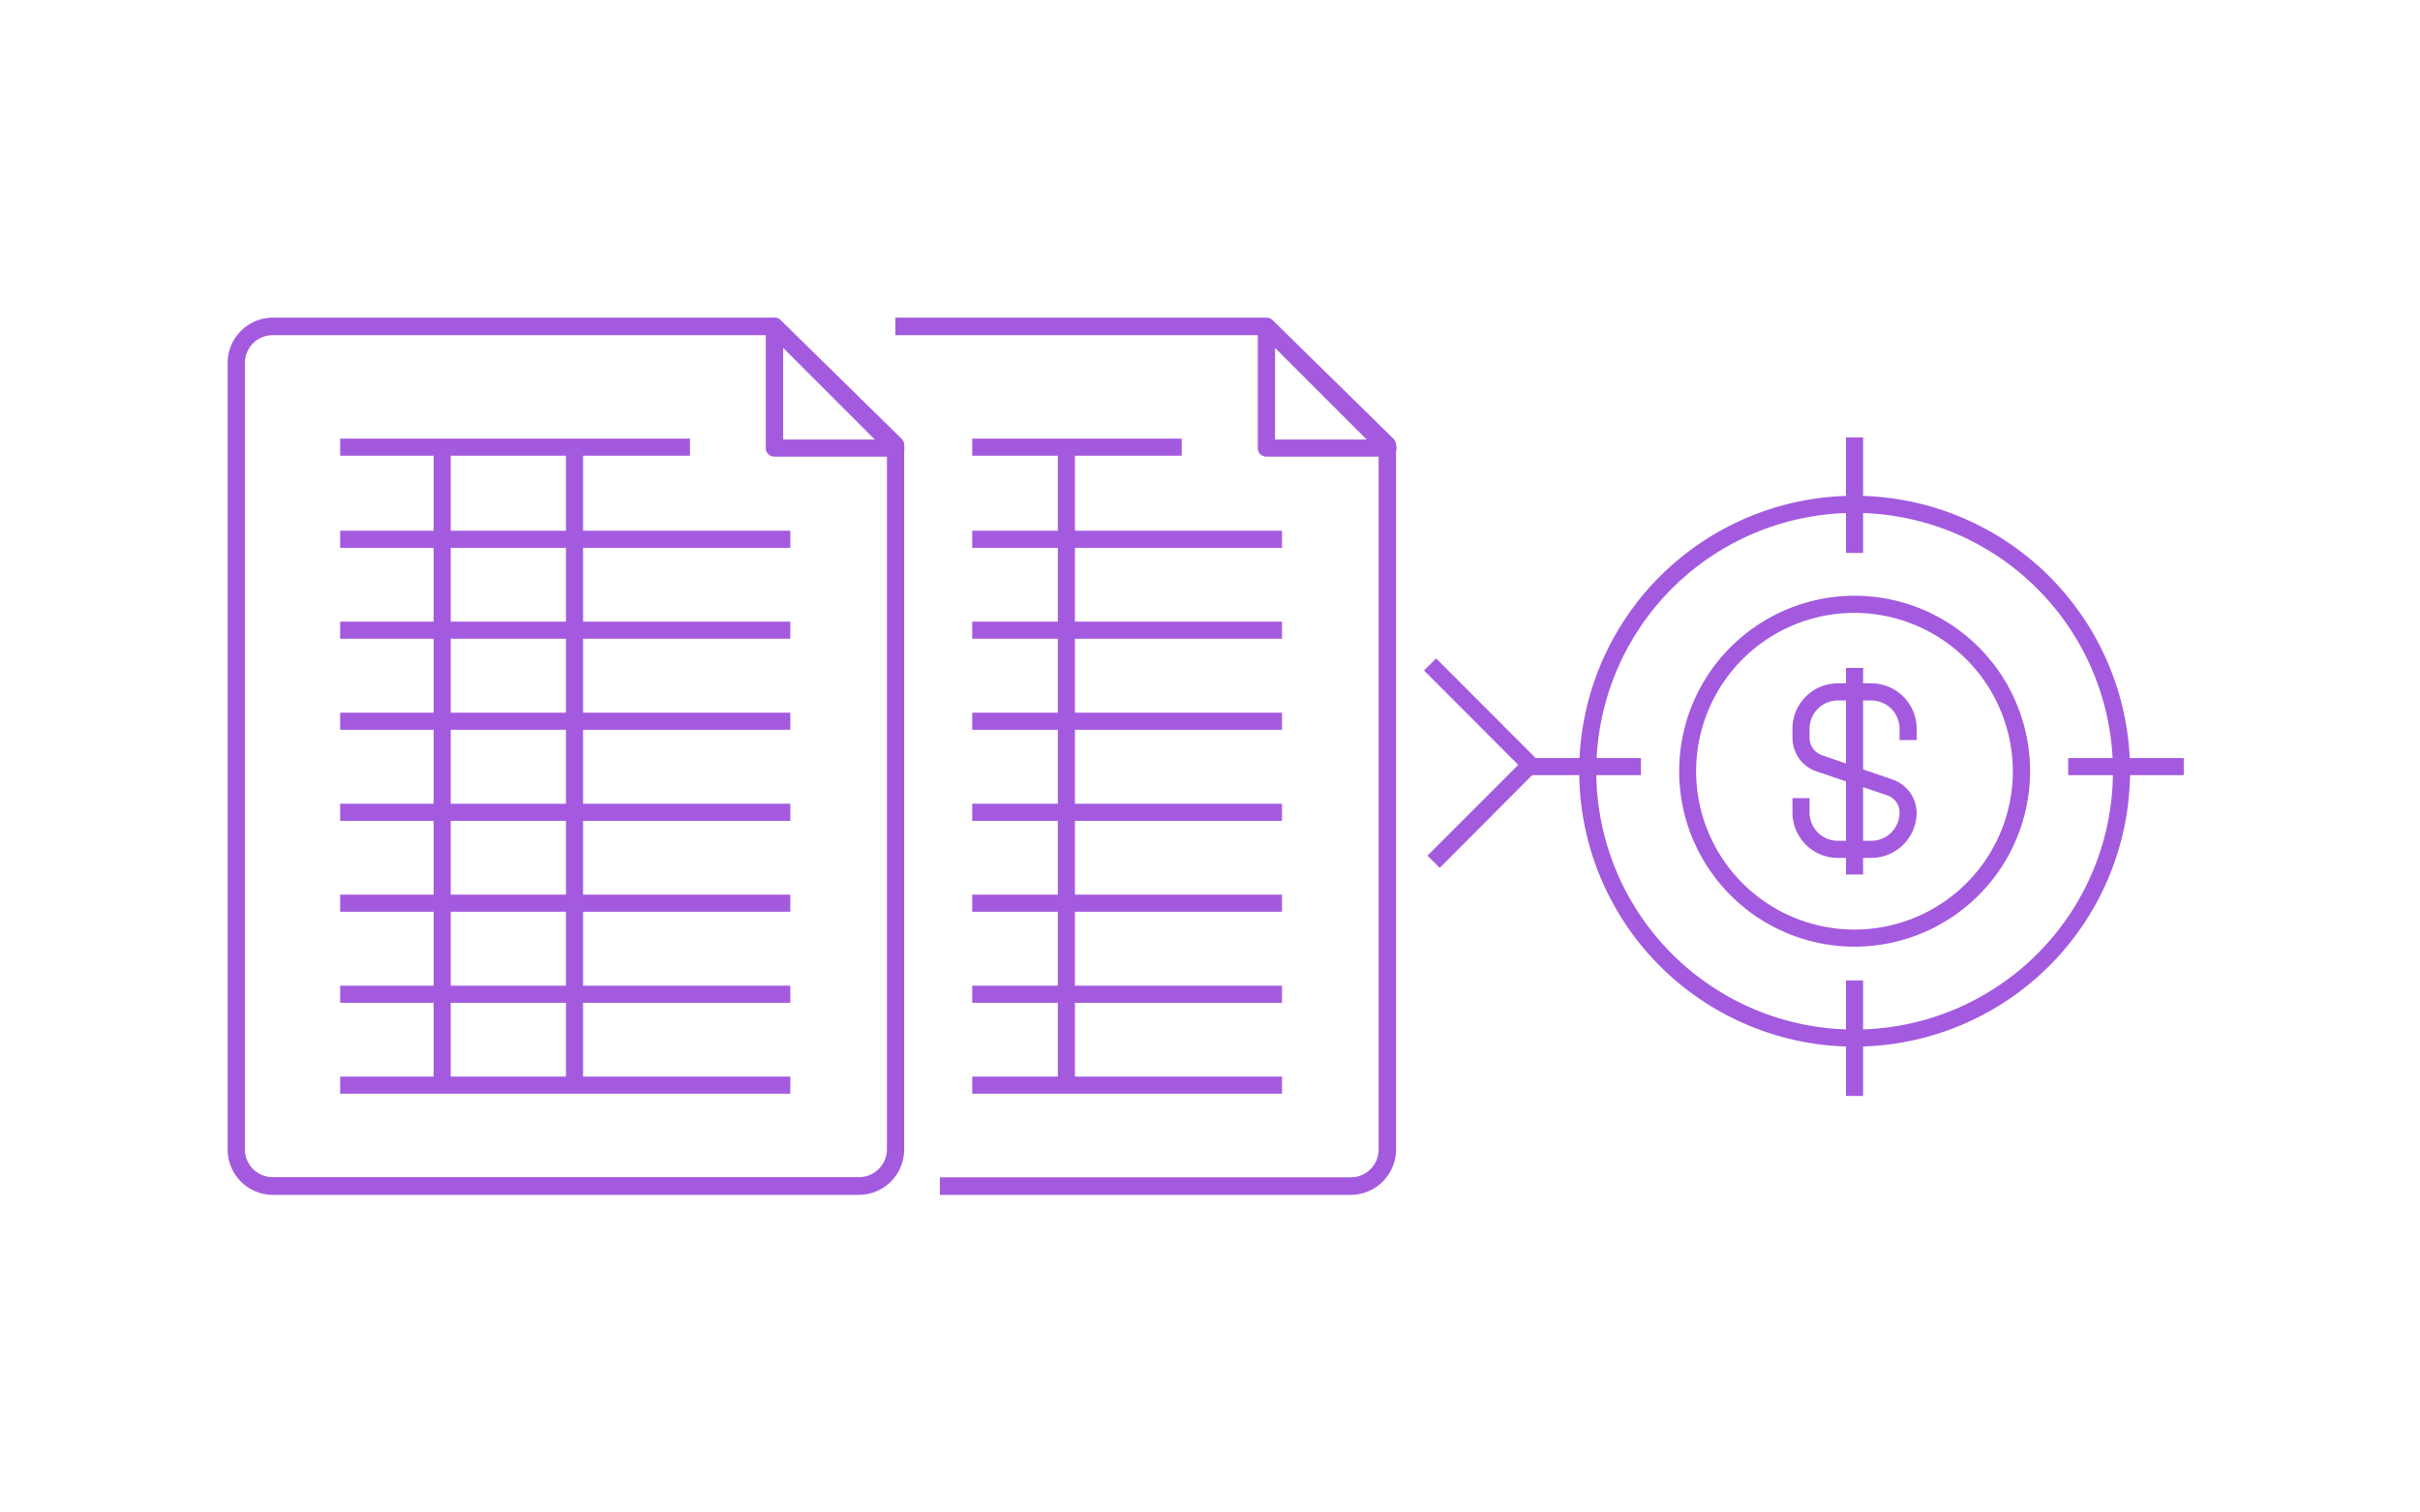 <svg id="Layer_2" data-name="Layer 2" xmlns="http://www.w3.org/2000/svg" viewBox="0 0 160 100"><defs><style>.cls-1{fill:#a35adf;}</style></defs><path class="cls-1" d="M56.77,79H18.05a3,3,0,0,1-3-3V24a3,3,0,0,1,3-3H51.22a.55.55,0,0,1,.39.16l8,7.85a.57.57,0,0,1,.17.41V76A3,3,0,0,1,56.77,79ZM18.05,22.16A1.84,1.84,0,0,0,16.19,24V76a1.84,1.84,0,0,0,1.86,1.83H56.77A1.85,1.85,0,0,0,58.64,76V29.68L51,22.16Z"/><path class="cls-1" d="M59.2,30.19h-8a.56.56,0,0,1-.57-.56v-8a.57.57,0,0,1,1-.4l8,8a.55.55,0,0,1,.12.61A.56.56,0,0,1,59.2,30.19Zm-7.42-1.13h6.06L51.78,23Z"/><rect class="cls-1" x="22.49" y="29" width="23.13" height="1.13"/><rect class="cls-1" x="22.49" y="35.09" width="29.76" height="1.13"/><rect class="cls-1" x="22.49" y="41.1" width="29.76" height="1.13"/><rect class="cls-1" x="22.49" y="47.12" width="29.76" height="1.13"/><rect class="cls-1" x="22.49" y="53.14" width="29.76" height="1.13"/><rect class="cls-1" x="22.49" y="59.15" width="29.76" height="1.13"/><rect class="cls-1" x="22.49" y="65.17" width="29.76" height="1.13"/><rect class="cls-1" x="22.49" y="71.18" width="29.76" height="1.13"/><path class="cls-1" d="M123.72,56.72h-2.21a3,3,0,0,1-3-3v-.95h1.13v.95a1.87,1.87,0,0,0,1.87,1.87h2.21a1.87,1.87,0,0,0,1.87-1.87,1.2,1.2,0,0,0-.82-1.14L120.09,51a2.35,2.35,0,0,1-1.58-2.22v-.6a3,3,0,0,1,3-3h2.21a3,3,0,0,1,3,3v.75h-1.13v-.75a1.87,1.87,0,0,0-1.87-1.87h-2.21a1.87,1.87,0,0,0-1.87,1.87v.6a1.22,1.22,0,0,0,.82,1.15l4.69,1.62a2.35,2.35,0,0,1,1.57,2.22A3,3,0,0,1,123.72,56.72Z"/><rect class="cls-1" x="122.05" y="44.16" width="1.13" height="13.66"/><path class="cls-1" d="M122.62,69.2A18.21,18.21,0,1,1,140.83,51,18.23,18.23,0,0,1,122.62,69.2Zm0-35.29A17.08,17.08,0,1,0,139.7,51,17.1,17.1,0,0,0,122.62,33.91Z"/><path class="cls-1" d="M122.62,62.59A11.6,11.6,0,1,1,134.22,51,11.61,11.61,0,0,1,122.62,62.59Zm0-22.07A10.47,10.47,0,1,0,133.08,51,10.49,10.49,0,0,0,122.62,40.52Z"/><rect class="cls-1" x="122.05" y="28.92" width="1.13" height="7.64"/><rect class="cls-1" x="122.05" y="64.82" width="1.13" height="7.64"/><rect class="cls-1" x="136.74" y="50.12" width="7.64" height="1.13"/><rect class="cls-1" x="100.85" y="50.12" width="7.64" height="1.13"/><rect class="cls-1" x="28.67" y="29.63" width="1.13" height="42.13"/><rect class="cls-1" x="37.42" y="29.63" width="1.13" height="42.13"/><path class="cls-1" d="M89.29,79H62.14V77.84H89.29A1.84,1.84,0,0,0,91.15,76V29.68L83.5,22.16H59.2V21H83.73a.58.58,0,0,1,.4.16l8,7.85a.57.57,0,0,1,.17.41V76A3,3,0,0,1,89.29,79Z"/><path class="cls-1" d="M91.72,30.19h-8a.56.56,0,0,1-.56-.56v-8a.57.57,0,0,1,1-.4l8,8a.56.56,0,0,1,.13.61A.56.56,0,0,1,91.72,30.19ZM84.3,29.06h6.06L84.3,23Z"/><rect class="cls-1" x="64.28" y="29" width="13.85" height="1.13"/><rect class="cls-1" x="64.28" y="35.09" width="20.48" height="1.13"/><rect class="cls-1" x="64.28" y="41.1" width="20.48" height="1.13"/><rect class="cls-1" x="64.28" y="47.12" width="20.48" height="1.13"/><rect class="cls-1" x="64.28" y="53.14" width="20.48" height="1.13"/><rect class="cls-1" x="64.28" y="59.15" width="20.48" height="1.13"/><rect class="cls-1" x="64.28" y="65.17" width="20.48" height="1.13"/><rect class="cls-1" x="64.28" y="71.18" width="20.48" height="1.13"/><rect class="cls-1" x="69.94" y="29.63" width="1.13" height="42.13"/><path class="cls-1" d="M95.19,57.38l-.81-.81,6-6-6.23-6.24.8-.8,6.63,6.64a.57.57,0,0,1,0,.8Z"/></svg>